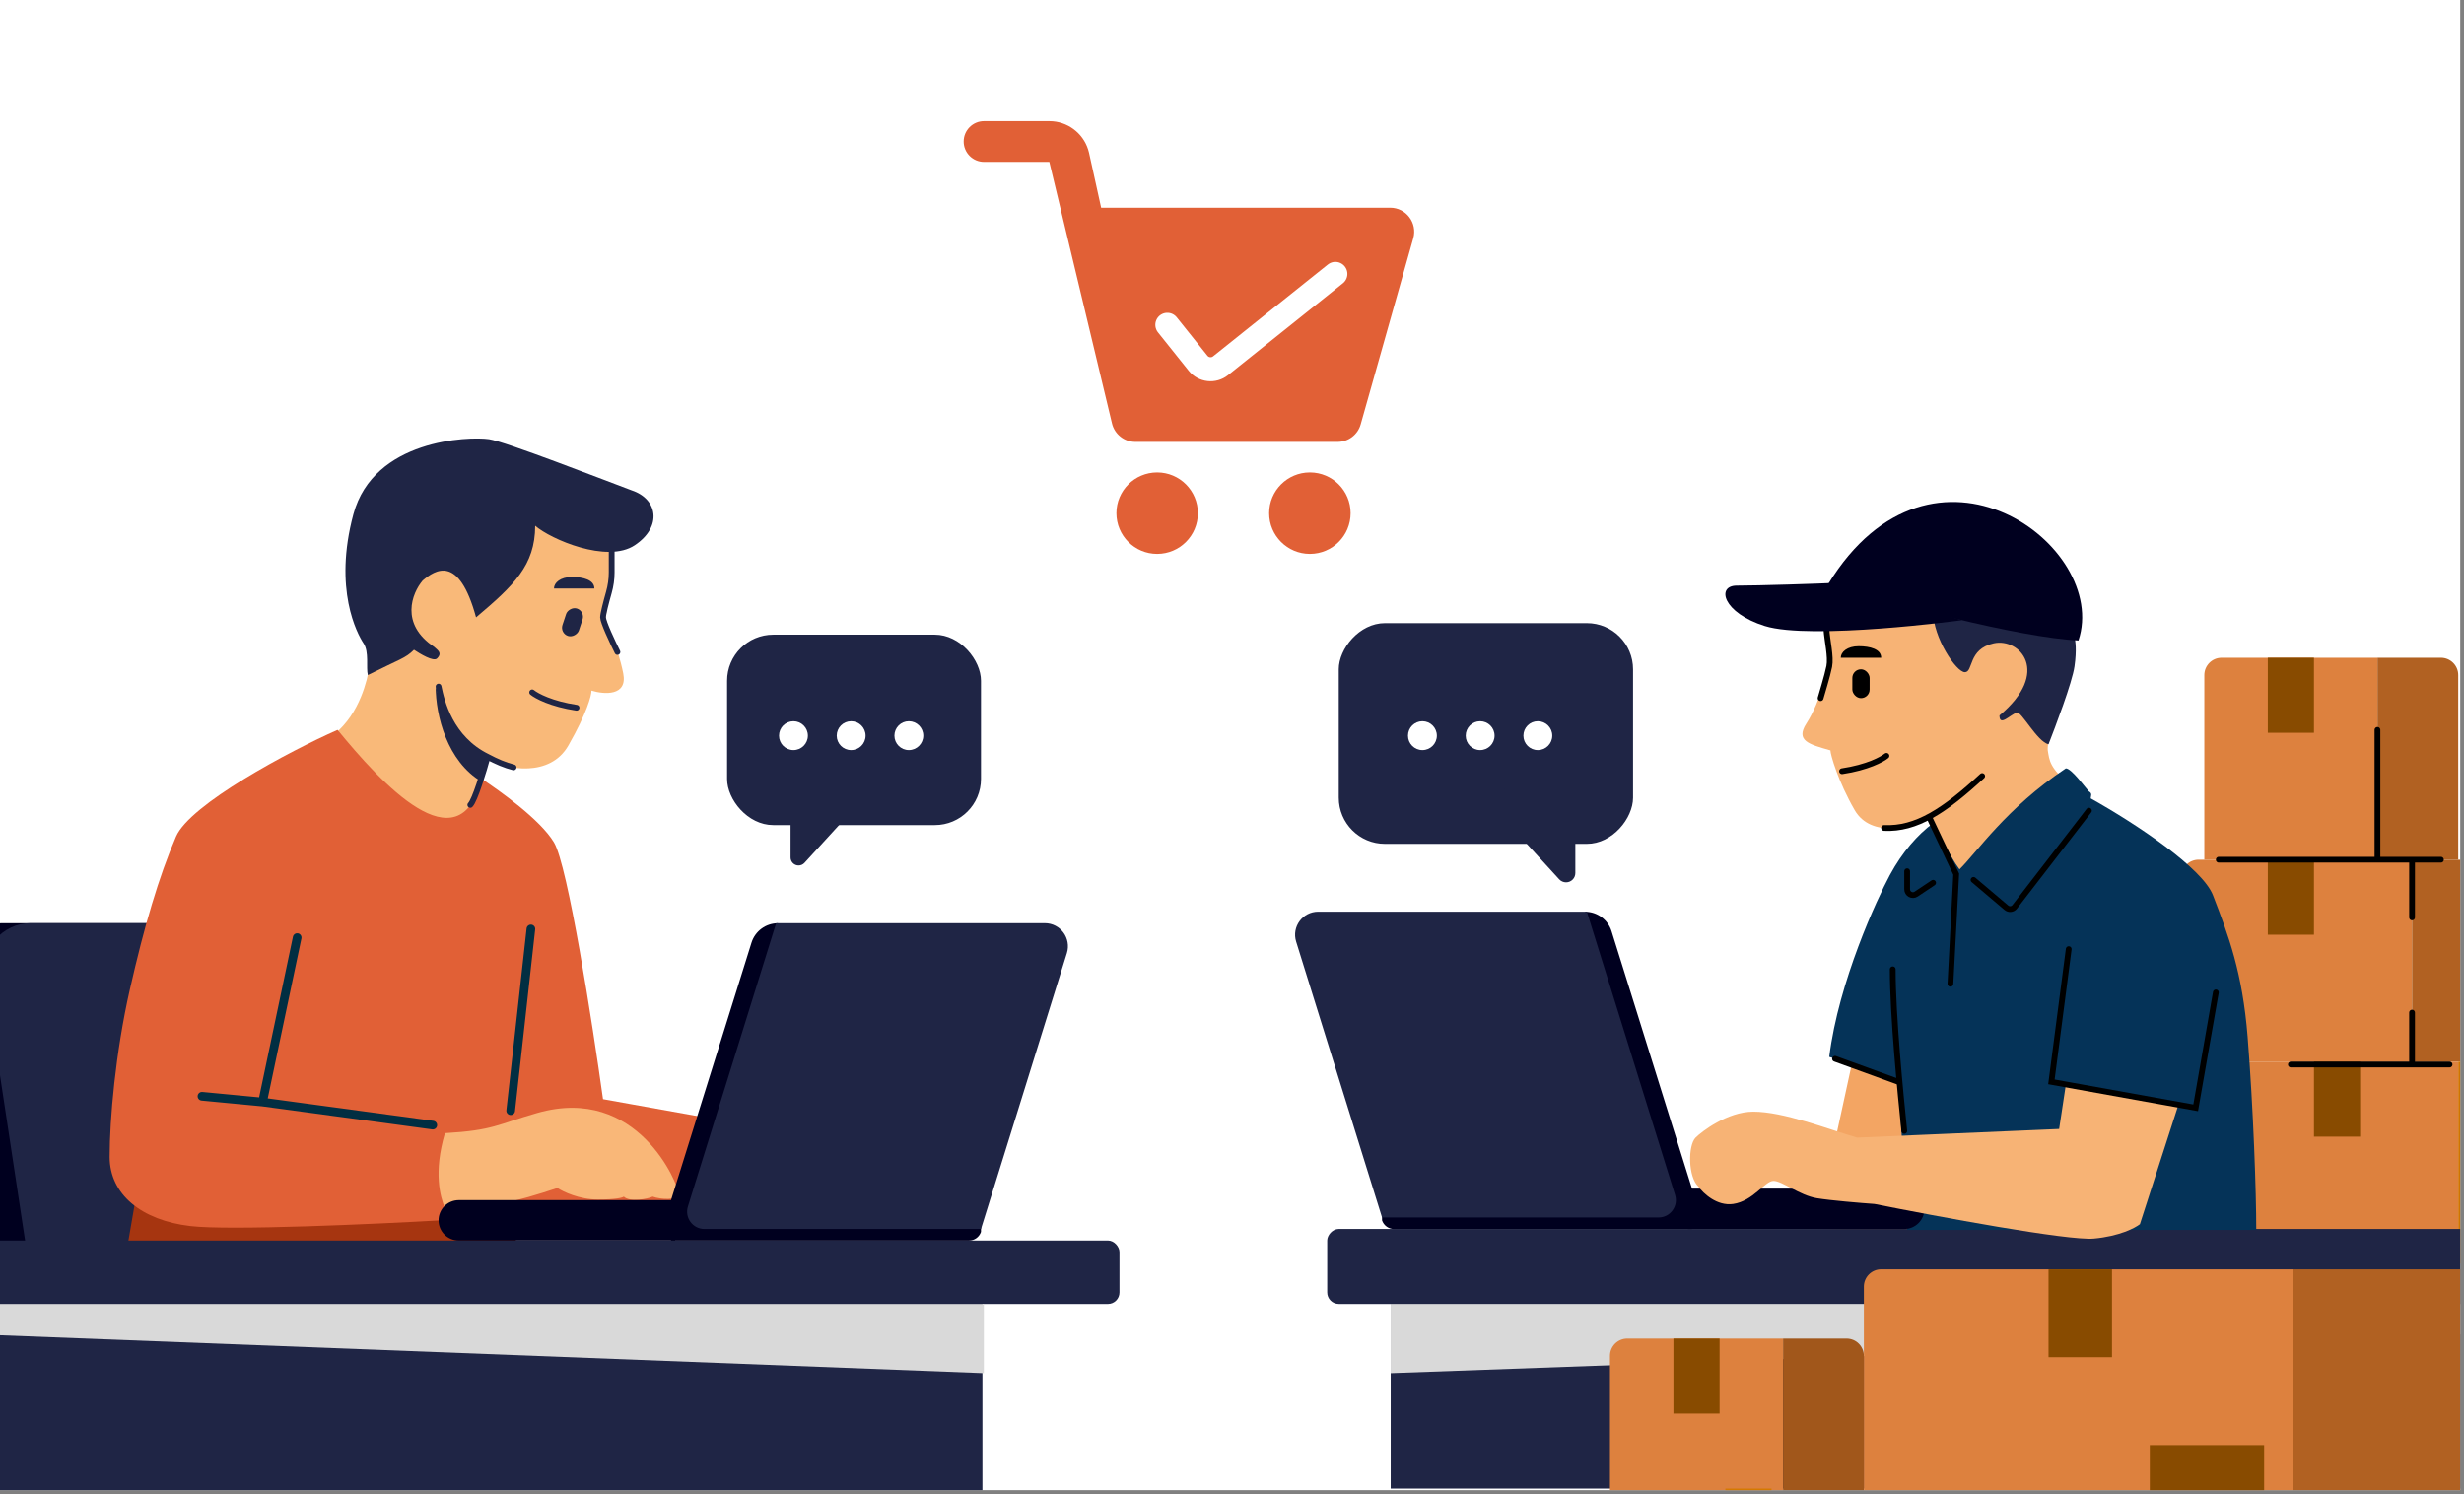 <svg width="427" height="259" viewBox="0 0 427 259" fill="none" xmlns="http://www.w3.org/2000/svg">
<rect x="0" y="0" width="427" height="259" fill="#808080" stroke="none"/>
<g clip-path="url(#clip0_40190_360)">
<rect width="426.345" height="258.269" fill="white"/>
<path d="M316 207L321 184L331.5 188L332 213.5L315 213L316 207Z" fill="#F3A563"/>
<path d="M378 152C378 150.343 379.343 149 381 149H418V184H378V152Z" fill="#DD813E"/>
<path d="M418 149H434C435.657 149 437 150.343 437 152V184H418V149Z" fill="#B16122"/>
<rect x="393" y="149" width="8" height="13" fill="#884B00"/>
<path d="M386 187C386 185.343 387.343 184 389 184H426V219H386V187Z" fill="#DD813E"/>
<path d="M426 184H455C456.657 184 458 185.343 458 187V219H426V184Z" fill="#D17401"/>
<rect x="401" y="184" width="8" height="13" fill="#884B00"/>
<path d="M382 117C382 115.343 383.343 114 385 114H412V149H382V117Z" fill="#DD813E"/>
<path d="M412 114H423C424.657 114 426 115.343 426 117V149H412V114Z" fill="#B16122"/>
<rect x="393" y="114" width="8" height="13" fill="#884B00"/>
<rect width="205" height="13" rx="2" transform="matrix(-1 0 0 1 435 213)" fill="#1F2545"/>
<rect width="194" height="32" transform="matrix(-1 0 0 1 435 226)" fill="#1F2545"/>
<g style="mix-blend-mode:plus-darker">
<path d="M435 226H241V238L435 231V226Z" fill="#D9D9D9"/>
</g>
<path d="M-7.603 169.201C-8.338 164.359 -4.591 160 0.306 160H27L42 216H-0.5L-7.603 169.201Z" fill="#00001F"/>
<path d="M-2.603 169.201C-3.338 164.359 0.409 160 5.306 160H32L47 216H4.5L-2.603 169.201Z" fill="#1F2545"/>
<path d="M22 216.5L24.5 202L83 206L90.5 216.5H22Z" fill="#A63510"/>
<path d="M84.5 131.697L82.001 140.196C79.201 148.996 64.667 135.363 58 127.197C62.4 123.597 63.667 117.697 64 115.697C64.167 114.03 64.001 110.297 62.001 104.697C60.001 99.097 60.167 94.697 60.501 93.196C68.101 69.996 86.833 77.502 95.5 83.002L98.501 85.002C105.001 85.502 108.501 85.196 108.501 89.196C108.501 92.396 106.834 92.863 106.001 93.196V97.697C106.001 99.697 105.001 106.196 105.001 107.196C105.001 108.196 107.001 111.696 108.001 116.696C108.801 120.696 104.667 120.363 102.501 119.696C102.501 120.53 101.701 123.596 98.501 129.196C95.301 134.796 87.833 133.364 84.5 131.697Z" fill="#F9B979"/>
<path d="M83.498 135.5C77.498 132 75.5 124 75.5 119C76.999 124.5 81.833 129.833 84.501 131.5L83.498 135.5Z" fill="#1F2545"/>
<path d="M96 146C93.6 142 86.5 137 83.5 135C79.5 150.5 66 135.667 58.5 126.5C50.167 130.167 32.9 139.4 30.5 145C27.5 152 25 160.5 22.5 171.5C20 182.5 19 194 19 200.5C19 207 24.5 211.5 33 212.5C39.8 213.3 64.833 212.167 76.5 211.5L79 208.5L119.5 208L124 194L104.5 190.5C102.667 177.333 98.4 150 96 146Z" fill="#E16036"/>
<path d="M77.104 209.395C76.271 207.395 75.104 203.195 77.104 196.395C85.606 195.895 86.104 194.895 93.104 192.894C110.577 187.899 117.604 205.395 117.604 206.895C117.604 208.095 114.435 207.896 113.102 207.396C112.302 207.796 109.104 208.394 108.102 207.396C107.935 207.563 106.802 207.896 103.602 207.896C100.402 207.896 97.602 206.563 96.602 205.896C89.334 208.309 84.674 209.457 77.104 209.395Z" fill="#F9B778"/>
<path d="M99.912 122.663C95.56 122.014 92.971 120.617 92.22 120" stroke="#1F2545" stroke-linecap="round"/>
<path d="M89.002 132.998C87.552 132.636 86.013 131.982 84.501 131.169M76.002 118.998C76.504 121.497 78 128 84.501 131.169M84.501 131.169C83.834 133.613 82.301 138.699 81.501 139.499" stroke="#1F2545" stroke-linecap="round"/>
<rect width="3" height="5" rx="1.5" transform="matrix(-0.949 -0.315 -0.315 0.949 101.422 105.945)" fill="#1F2545"/>
<path d="M103 102H96C96 100.998 97.128 99.998 99.111 100C101.056 100.002 103 100.499 103 102Z" fill="#1F2545"/>
<rect x="-11" y="215" width="205" height="11" rx="2" fill="#1F2545"/>
<path d="M-10.75 224H170.25V260H-10.75V224Z" fill="#1F2545"/>
<g style="mix-blend-mode:plus-darker">
<path d="M-11 226H170.5V238L-11 231V226Z" fill="#D9D9D9"/>
</g>
<path d="M76 211.504C76 209.571 77.567 208.004 79.5 208.004H117V215.004H79.5C77.567 215.004 76 213.437 76 211.504Z" fill="#00001F"/>
<path d="M116.283 208.012L130.23 163.378C130.856 161.374 132.713 160.011 134.812 160.014L120.16 209.919C119.781 211.208 120.756 212.496 122.099 212.483L170 212.004L170 213.504C169.699 214.404 168.857 215.01 167.908 215.01L118.285 215.01L116.285 215.01L116.283 208.012Z" fill="#00001F"/>
<path d="M134.5 160.004H181.065C183.762 160.004 185.686 162.618 184.885 165.193L170 213.004H122.076C120.053 213.004 118.61 211.043 119.212 209.112L134.5 160.004Z" fill="#1F2545"/>
<path d="M334.479 141.966L338.138 148.7C340.631 156.451 353.116 143.486 359.052 136.293C355.134 133.123 355.166 131.813 354.869 130.052C354.72 128.584 356.225 122.034 358.006 117.102C359.787 112.169 358.826 105.989 358.529 104.668C349.327 79.389 315 87.588 316.18 108.813C316.18 110.575 317 113.619 317 114.5C317 115.381 315.5 121.59 313.043 125.39C311.091 128.408 313.565 129.016 317.205 130.052C317.205 130.786 318.559 135.48 321.408 140.412C324.257 145.344 331.511 143.434 334.479 141.966Z" fill="#F7B375"/>
<path d="M326 114H319C319 112.998 320.128 111.998 322.111 112C324.056 112.002 326 112.499 326 114Z" fill="black"/>
<path d="M316.5 109C316.637 111.087 317.328 113.83 317 115.5C316.672 117.17 315.637 120.478 315.5 121" stroke="black" stroke-linecap="round"/>
<path d="M327.5 151.668C329.649 147.681 332.314 144.662 335 142.668C338.5 149.168 338.5 149.168 339.573 150.668C342.486 147.852 347.624 140.085 358 133.168C359 133.168 361.5 136.668 362 137.168C362.659 137.518 362.309 138.024 362.309 138.373C370.332 142.867 381.698 150.487 383.5 155.168C386.186 162.146 388.608 168.513 389.5 179.668C390.5 192.168 391 206.689 391 213.168H330.5L329 187.168L317 183.168C318.641 170.043 325.351 155.655 327.5 151.668Z" fill="#053358"/>
<path d="M333.5 209.508C333.5 207.575 331.933 206.008 330 206.008H292.5V213.008H330C331.933 213.008 333.5 211.441 333.5 209.508Z" fill="#00001F"/>
<path d="M293.217 206.016L279.27 161.382C278.644 159.378 276.787 158.015 274.688 158.018L289.34 207.923C289.719 209.212 288.744 210.5 287.401 210.486L239.5 210.008L239.5 211.508C239.801 212.408 240.643 213.014 241.592 213.014L291.215 213.014L293.215 213.014L293.217 206.016Z" fill="#00001F"/>
<path d="M275 158.008H228.435C225.738 158.008 223.814 160.622 224.615 163.197L239.5 211.008H287.424C289.447 211.008 290.89 209.047 290.288 207.116L275 158.008Z" fill="#1F2545"/>
<path d="M356.839 195.668L358 188L377.5 191.5L370.839 212.168C370.006 212.835 367.239 214.268 362.839 214.668C358.439 215.068 335.673 210.835 324.839 208.668C322.506 208.501 317.239 208.068 314.839 207.668C311.839 207.168 308.839 204.668 307.339 204.668C305.839 204.668 303.839 208.168 300.339 208.668C297.54 209.068 295.173 206.835 294.339 205.668C292.501 204 292.501 198.506 293.839 197.168C294.839 196.168 299.339 192.668 303.839 192.668C309.119 192.668 316.672 195.668 321.839 197.168L356.839 195.668Z" fill="#F7B375"/>
<path d="M362 140.5L349.139 157.172C348.791 157.623 348.136 157.692 347.701 157.324L342 152.5" stroke="black" stroke-linecap="round"/>
<path d="M330.5 151V154.131C330.5 154.93 331.39 155.407 332.055 154.964L335 153" stroke="black" stroke-linecap="round"/>
<path d="M334.5 142L339 151.5L338 170.5" stroke="black" stroke-linecap="round"/>
<path d="M328 168C328 176 329.333 189.5 330 196" stroke="black" stroke-linecap="round"/>
<path d="M329 187.5L318 183.5" stroke="black" stroke-linecap="round"/>
<path d="M358.5 164.5L355.5 187.5L380.5 192L384 172" stroke="black" stroke-linecap="round"/>
<path d="M340.5 116.5C339 116.5 335 110.5 335 106L359.5 110.5C359.667 111 359.9 112.7 359.5 115.5C359.1 118.3 356.167 126 355 129C353 128.5 350.293 123.236 349.5 123.5C348.3 123.9 346.5 126 346.5 124C355.5 116.5 350 110.5 345.5 111.5C341 112.5 342 116.5 340.5 116.5Z" fill="#1F2545"/>
<path d="M319.221 133.663C323.573 133.014 326.162 131.617 326.912 131" stroke="black" stroke-linecap="round"/>
<rect x="321" y="116" width="3" height="5" rx="1.5" fill="black"/>
<path d="M71.743 112.617C70.243 114.116 69.343 114.2 63.743 117C63.41 115.667 64.001 113 63.001 111.5C61.892 109.836 57.743 102.12 61.243 89.12C64.743 76.12 81.243 75.62 84.743 76.12C87.543 76.52 104.167 83 109.5 85C114 86.5 114.8 91.3 110 94.5C105.2 97.7 95.41 93.453 92.743 91.12C92.743 98 89 101.5 82.5 107C79.5 96 75.41 98.785 73.243 100.618C71.41 102.785 69.243 108.118 75.243 112.118C75.743 112.618 76.743 113.117 75.743 114.118C75.111 114.751 72.743 113.284 71.743 112.617Z" fill="#1F2545"/>
<path d="M316.836 101.193C327.08 104.462 350.092 110.564 360.189 111C365.677 94.654 334.946 71.772 316.836 101.193Z" fill="#00001F"/>
<path d="M339.973 107.5L318.473 101C315.306 101.167 304.572 101.5 300.972 101.5C297.372 101.5 298.536 106.219 305.836 108.5C313.837 111 339.973 107.5 339.973 107.5Z" fill="#00001F"/>
<path d="M182.453 21.026L181.843 21H170.529C168.58 21 167 22.58 167 24.529C167 26.479 168.58 28.059 170.529 28.059H181.843L192.705 73.394C193.154 75.267 194.829 76.588 196.755 76.588H231.79C233.654 76.588 235.291 75.35 235.798 73.556L244.915 41.297C245.666 38.639 243.669 36 240.907 36H190.823L188.719 26.463C188.023 23.464 185.475 21.286 182.453 21.026Z" fill="#E16036"/>
<circle cx="200.528" cy="88.942" r="7.059" fill="#E16036"/>
<circle cx="226.996" cy="88.942" r="7.059" fill="#E16036"/>
<path d="M202.293 56.296L207.617 62.952C208.575 64.149 210.322 64.343 211.52 63.385L231.411 47.473" stroke="white" stroke-width="4.165" stroke-linecap="round"/>
<path d="M51.5 162.5L45.5 191M45.5 191L35 190M45.5 191L75 195" stroke="#012E42" stroke-width="1.5" stroke-linecap="round"/>
<path d="M92 161L88.5 192.5" stroke="#012E42" stroke-width="1.5" stroke-linecap="round"/>
<path d="M279 235C279 233.343 280.343 232 282 232H309V267H279V235Z" fill="#DD813E"/>
<path d="M309 232H320C321.657 232 323 233.343 323 235V267H309V232Z" fill="#A1571B"/>
<rect x="290" y="232" width="8" height="13" fill="#884B00"/>
<rect x="299" y="258" width="8" height="7" fill="#D57900"/>
<path d="M323 223C323 221.343 324.343 220 326 220H397.318V261H323V223Z" fill="#DD813E"/>
<path d="M397.316 220H428.998C430.655 220 431.998 221.343 431.998 223V261H397.316V220Z" fill="#B16122"/>
<rect x="355" y="220" width="11" height="15.229" fill="#884B00"/>
<rect x="372.547" y="250.457" width="19.818" height="8.2" fill="#884B00"/>
<path d="M326.5 143.5C332.087 143.768 337 140.5 343.5 134.5" stroke="black" stroke-linecap="round"/>
<path d="M106 95.5V99.239C106 100.407 105.826 101.567 105.509 102.691C105.028 104.394 104.5 106.419 104.5 107C104.5 107.8 106.167 111.333 107 113" stroke="#1F2545" stroke-linecap="round"/>
<rect x="126" y="110" width="44" height="33" rx="8" fill="#1F2545"/>
<path d="M137 138.006C137 134.965 139.465 132.5 142.506 132.5C147.293 132.5 149.8 138.188 146.569 141.721L139.413 149.549C139.15 149.836 138.778 150 138.388 150C137.622 150 137 149.378 137 148.612V138.006Z" fill="#1F2545"/>
<circle cx="137.5" cy="127.5" r="2.5" fill="white"/>
<circle cx="147.5" cy="127.5" r="2.5" fill="white"/>
<circle cx="157.5" cy="127.5" r="2.5" fill="white"/>
<rect width="51" height="38.25" rx="8" transform="matrix(-1 0 0 1 283 108)" fill="#1F2545"/>
<path d="M273 139.019C273 135.494 270.143 132.637 266.618 132.637C261.069 132.637 258.164 139.229 261.908 143.325L270.203 152.397C270.508 152.731 270.939 152.921 271.391 152.921C272.28 152.921 273 152.2 273 151.312V139.019Z" fill="#1F2545"/>
<circle cx="246.5" cy="127.5" r="2.5" fill="white"/>
<circle cx="256.5" cy="127.5" r="2.5" fill="white"/>
<circle cx="266.5" cy="127.5" r="2.5" fill="white"/>
<path d="M384.5 149H412M412 149V126.5M412 149H418M423 149H418M418 149V159" stroke="black" stroke-linecap="round"/>
<path d="M397 184.5H418M418 184.5V175.5M418 184.5H424.5" stroke="black" stroke-linecap="round"/>
</g>
<defs>
<clipPath id="clip0_40190_360">
<rect width="426.345" height="258.269" fill="white"/>
</clipPath>
</defs>
</svg>
